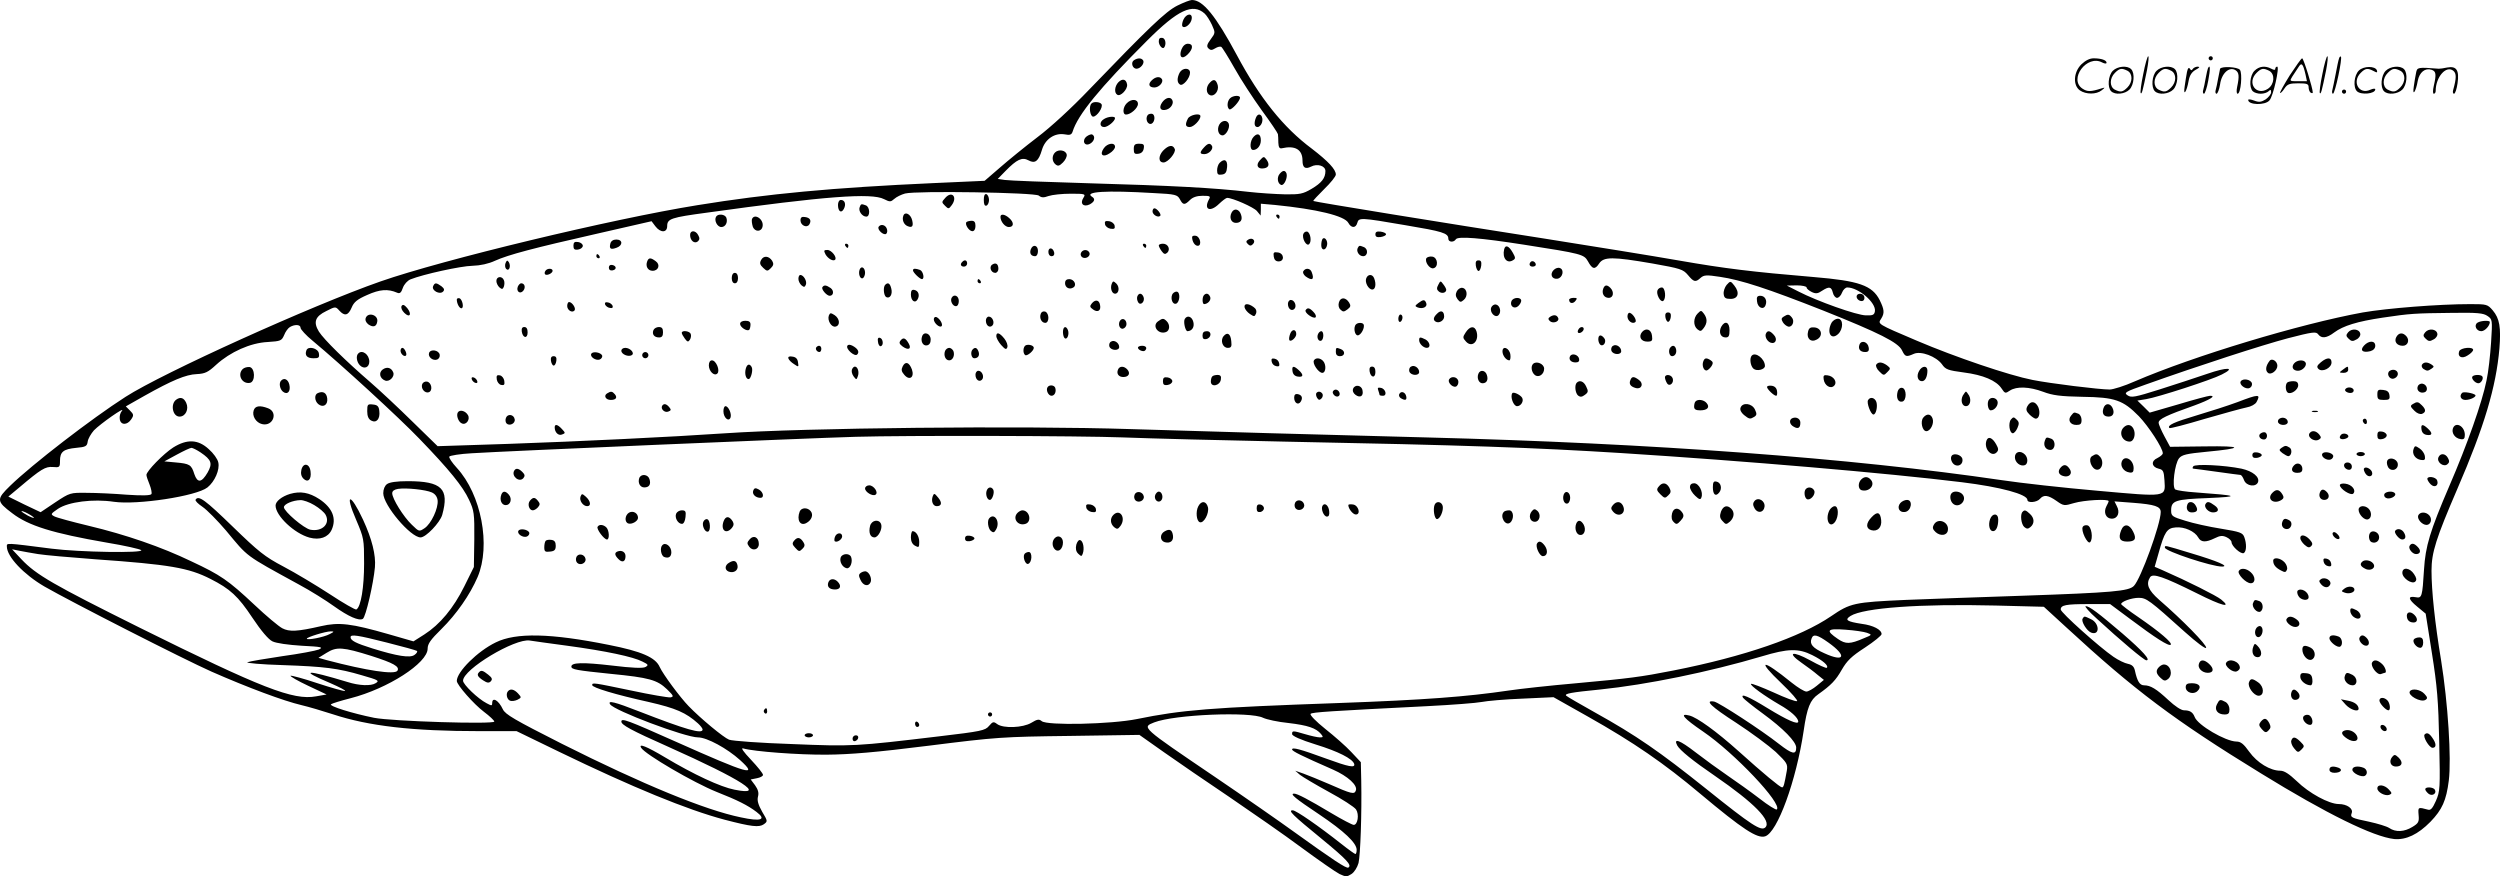 <svg version="1.0" xmlns="http://www.w3.org/2000/svg"
  viewBox="0 0 1200.172 420.645"
 preserveAspectRatio="xMidYMid meet">
<g transform="translate(-0.708,420.996) scale(0.1,-0.1)"
fill="#000000" stroke="none">
<path d="M5659 4183 c-56 -28 -138 -107 -424 -404 -82 -86 -184 -180 -248
-228 -59 -45 -140 -111 -180 -146 l-73 -63 -245 -11 c-486 -22 -795 -51 -1134
-106 -410 -66 -1223 -262 -1521 -366 -329 -115 -1045 -439 -1224 -554 -164
-105 -449 -325 -553 -426 -68 -66 -68 -75 9 -133 78 -60 194 -96 454 -141 85
-14 159 -31 165 -36 15 -15 -297 -10 -430 7 -226 29 -215 28 -215 10 0 -48 81
-134 181 -192 127 -73 666 -348 801 -408 175 -77 347 -141 432 -161 34 -8 102
-28 151 -44 173 -57 383 -81 706 -81 l176 0 204 -99 c353 -171 614 -278 794
-326 130 -34 166 -38 189 -22 19 14 19 15 -8 60 -19 34 -25 54 -20 73 5 18 0
34 -14 54 l-21 28 30 6 c16 3 29 10 29 16 0 7 -26 39 -57 72 -37 39 -51 59
-38 55 52 -15 265 -31 400 -30 113 1 235 11 490 43 325 41 355 43 676 47 l336
5 119 -84 c65 -46 207 -143 314 -215 107 -73 263 -181 345 -242 83 -61 165
-118 183 -127 30 -14 35 -14 57 0 14 9 28 32 34 53 9 39 16 237 13 396 l-2 88
-46 49 c-25 27 -82 77 -125 111 -45 36 -75 67 -70 72 8 8 88 13 561 37 118 6
235 15 260 20 25 5 113 13 195 16 l150 7 165 -93 c220 -124 365 -224 540 -371
203 -170 273 -216 311 -204 59 19 149 266 185 507 16 111 31 148 70 175 62 44
84 67 113 118 25 43 46 64 111 106 44 29 80 58 80 65 0 21 -40 42 -95 49 -72
11 -84 19 -54 38 62 39 335 59 696 50 l232 -6 108 -99 c326 -301 519 -446 933
-700 318 -196 541 -305 641 -316 57 -5 114 22 174 83 56 58 76 102 88 198 13
105 -4 372 -37 577 -30 181 -46 335 -46 430 0 88 22 156 124 393 129 298 186
489 202 674 8 101 1 144 -32 183 -25 29 -29 30 -107 30 -153 0 -402 -20 -517
-40 -301 -55 -809 -208 -1095 -331 -49 -22 -104 -39 -120 -39 -50 0 -285 29
-370 46 -113 22 -372 110 -555 188 -193 82 -189 80 -172 106 17 27 15 44 -7
89 -36 71 -100 93 -317 111 -298 25 -427 41 -645 79 -125 22 -417 69 -650 106
-475 74 -1102 176 -1107 180 -2 2 22 27 52 57 31 30 56 61 56 70 0 25 -37 64
-115 124 -137 102 -250 243 -360 449 -102 190 -163 265 -216 265 -8 0 -40 -12
-70 -27z m131 -38 c10 -9 25 -33 35 -54 17 -38 17 -39 -6 -70 -18 -24 -20 -34
-11 -43 10 -10 17 -10 33 0 11 7 24 10 29 7 5 -3 34 -50 64 -103 30 -54 89
-144 130 -201 42 -57 77 -109 78 -115 1 -6 2 -24 2 -41 1 -21 5 -29 16 -27 65
15 100 -6 100 -59 0 -34 13 -43 41 -29 30 16 69 4 69 -21 0 -34 -18 -57 -67
-86 -41 -24 -56 -27 -127 -26 -45 1 -124 6 -176 12 -163 19 -371 30 -760 41
-206 6 -390 13 -409 16 l-34 5 37 38 c55 56 80 68 111 51 31 -17 48 -4 64 50
15 52 61 83 109 75 25 -5 33 -2 38 12 25 82 130 210 358 438 148 148 219 181
276 130z m-796 -874 c12 -10 23 -11 47 -2 18 6 65 11 106 11 70 0 73 -1 61
-20 -18 -28 1 -46 31 -31 23 13 27 26 11 36 -41 25 64 32 297 18 103 -5 112
-8 124 -29 15 -29 23 -30 49 -4 13 13 33 20 60 20 37 0 40 -2 30 -19 -25 -48
7 -61 49 -20 17 16 34 29 39 29 26 0 128 -45 143 -63 l18 -22 1 29 0 28 68 -6
c200 -20 334 -52 352 -86 14 -26 36 -26 43 0 7 26 15 26 230 -11 179 -30 207
-38 207 -65 0 -17 26 -19 36 -3 9 16 118 7 329 -26 276 -43 286 -46 305 -79
21 -39 34 -42 54 -11 22 33 65 33 256 0 135 -24 147 -28 170 -55 29 -35 37
-36 61 -14 16 14 28 15 93 5 102 -15 230 -57 496 -162 268 -107 360 -153 378
-191 15 -31 20 -33 56 -17 34 16 108 -12 136 -50 17 -25 29 -29 104 -39 94
-12 157 -39 182 -77 16 -24 18 -25 40 -10 32 21 93 19 160 -6 45 -17 82 -22
188 -24 157 -2 195 -16 271 -93 47 -49 115 -153 115 -178 0 -6 -12 -16 -26
-23 -32 -14 -28 -43 6 -51 22 -5 25 -12 28 -56 5 -82 15 -80 -321 -50 -161 14
-369 37 -461 51 -720 106 -1674 177 -2761 205 -504 13 -1034 28 -1420 40 -526
17 -1565 6 -1945 -20 -263 -18 -700 -39 -1044 -51 l-338 -11 -122 119 c-66 65
-157 150 -201 188 -117 101 -223 205 -247 243 -28 46 -18 73 36 99 43 22 44
22 62 2 25 -28 43 -24 59 14 11 27 27 40 75 61 60 27 99 30 143 11 13 -6 20
-1 28 23 6 17 22 35 37 41 60 24 241 64 297 65 38 1 78 10 108 24 64 29 185
61 494 131 l258 59 18 -24 c25 -33 57 -32 57 1 0 35 19 41 190 64 567 79 792
96 851 65 28 -14 32 -14 49 1 11 10 34 21 52 26 54 14 624 5 642 -10z m3686
-441 c0 -6 11 -15 25 -22 19 -9 29 -8 49 6 34 22 45 20 52 -9 3 -14 13 -25 20
-25 8 0 19 11 24 25 5 14 17 25 25 25 54 0 139 -73 133 -114 -3 -18 -10 -21
-43 -20 -43 0 -234 68 -325 115 l-55 28 48 1 c26 0 47 -5 47 -10z m3269 -137
c23 -16 24 -18 17 -126 -4 -61 -13 -144 -22 -184 -21 -104 -92 -306 -178 -505
-94 -219 -115 -290 -122 -402 -8 -131 -10 -139 -40 -133 -39 7 -37 -9 7 -45
l41 -34 30 -190 c25 -157 31 -229 35 -425 5 -225 4 -238 -16 -284 -16 -36 -25
-46 -38 -42 -48 13 -48 13 -45 -25 3 -33 0 -40 -30 -58 -39 -24 -80 -26 -111
-5 -12 8 -55 21 -96 30 -87 18 -92 21 -84 42 8 21 -23 43 -62 43 -47 0 -143
52 -202 110 -37 35 -60 50 -79 50 -48 0 -111 38 -149 91 -27 38 -41 49 -62 49
-52 1 -186 79 -200 118 -9 23 -23 32 -51 32 -14 0 -44 20 -75 49 -58 54 -86
71 -117 71 -21 0 -33 20 -44 71 -4 19 -14 28 -33 32 -16 3 -47 18 -70 34 -66
45 -253 212 -253 227 0 21 24 26 134 26 l103 0 94 -70 c124 -93 188 -134 197
-125 9 9 -52 61 -155 132 -46 31 -83 60 -83 63 0 12 50 30 84 30 37 0 51 -10
222 -164 58 -52 100 -83 102 -76 5 13 -114 134 -226 231 -52 46 -64 75 -43
108 13 20 63 3 224 -77 123 -62 170 -73 117 -30 -22 18 -161 88 -282 141 l-37
16 18 63 c29 105 41 123 83 126 42 4 92 -19 108 -48 13 -24 36 -25 79 -4 26
13 38 14 57 5 13 -6 24 -17 24 -24 0 -19 46 -60 59 -52 13 8 14 45 2 77 -8 21
-21 25 -112 40 -57 9 -134 26 -171 38 -63 19 -68 23 -68 49 0 48 19 54 178 60
157 7 146 12 -59 27 -48 3 -92 10 -99 14 -17 11 -3 124 18 150 14 17 37 22
130 31 183 17 179 29 -8 26 l-165 -2 -27 50 c-15 28 -28 57 -28 66 0 17 37 35
173 83 73 27 105 46 74 46 -8 0 -76 -18 -152 -41 l-138 -40 -29 29 -30 29 43
7 c55 9 312 92 362 118 70 35 27 37 -71 3 -53 -18 -156 -52 -229 -75 -117 -37
-134 -40 -152 -28 -19 13 -12 17 87 52 261 93 558 189 682 222 120 31 136 33
146 19 16 -21 40 -19 77 9 43 32 111 53 232 71 134 20 155 21 330 23 126 2
154 -1 174 -15z m-10499 -57 c0 -7 26 -36 58 -62 136 -113 415 -369 512 -470
144 -149 209 -229 239 -294 24 -51 26 -65 25 -189 l-2 -133 -46 -93 c-52 -105
-117 -183 -192 -231 l-52 -33 -118 34 c-181 52 -239 59 -326 39 -113 -26 -152
-28 -186 -10 -17 9 -77 59 -133 112 -127 119 -162 143 -303 209 -143 69 -314
128 -494 171 -79 19 -153 39 -164 45 -19 10 -18 12 17 36 50 34 170 49 269 34
112 -16 396 27 449 69 35 28 60 85 52 120 -3 16 -24 45 -46 64 -51 47 -104 49
-170 8 -47 -30 -129 -114 -129 -132 0 -6 7 -27 15 -46 8 -20 12 -41 9 -46 -5
-7 -44 -8 -118 -3 -61 5 -147 9 -192 9 -80 1 -81 1 -152 -46 l-70 -47 -78 37
-77 38 54 45 c103 87 124 100 160 97 32 -3 34 -1 34 29 0 44 16 57 78 63 46 4
52 8 55 30 2 14 16 38 30 54 30 31 155 119 134 93 -8 -9 -12 -26 -10 -39 4
-30 36 -30 55 -1 13 19 12 24 -6 42 l-20 20 90 51 c132 74 198 102 251 104 40
2 54 9 93 45 67 61 164 105 247 109 63 4 67 6 79 33 6 16 19 34 28 39 24 14
51 12 51 -4z m3950 -526 c129 -5 476 -14 770 -20 874 -17 1203 -29 1620 -55
598 -38 1276 -96 1635 -140 187 -23 315 -58 315 -85 0 -16 46 -12 60 5 18 21
39 19 80 -10 34 -24 37 -24 84 -10 47 14 166 21 166 9 0 -3 -5 -14 -11 -25
-15 -29 -2 -59 26 -59 29 0 41 30 24 61 l-11 22 92 -7 c101 -8 130 -17 130
-44 0 -58 -96 -322 -129 -355 -25 -25 -100 -32 -536 -47 -181 -6 -433 -15
-559 -20 -247 -11 -266 -15 -358 -78 -148 -101 -418 -194 -758 -261 -157 -31
-213 -38 -465 -61 -126 -11 -273 -27 -325 -35 -204 -30 -402 -45 -815 -60
-622 -22 -754 -33 -970 -77 -123 -25 -431 -32 -457 -10 -13 11 -22 9 -50 -8
-40 -24 -134 -28 -164 -6 -17 13 -21 12 -39 -9 -18 -22 -37 -26 -240 -50 -403
-48 -413 -49 -706 -37 -151 5 -287 15 -302 21 -26 10 -137 102 -194 161 -41
42 -123 153 -139 188 -20 46 -87 75 -244 106 -278 56 -446 60 -543 12 -87 -42
-187 -141 -187 -185 0 -19 82 -112 130 -148 28 -21 50 -42 50 -47 0 -14 -491
1 -577 18 -104 21 -217 56 -207 65 5 4 47 17 94 29 179 46 370 169 370 238 0
23 14 43 66 94 72 71 137 164 174 250 64 151 18 396 -100 524 -23 25 -39 49
-36 54 3 5 52 13 108 16 155 10 1599 72 1843 79 242 7 1077 5 1285 -3z m-4430
-72 c53 -36 58 -53 34 -96 -29 -50 -49 -52 -64 -8 -14 45 -22 50 -90 56 l-54
5 59 32 c33 18 65 33 71 33 6 0 26 -10 44 -22z m-800 -314 c0 -2 -13 2 -30 11
-16 9 -30 18 -30 21 0 2 14 -2 30 -11 17 -9 30 -18 30 -21z m20 -174 c30 -5
154 -16 275 -25 356 -25 448 -41 552 -94 95 -48 133 -83 202 -187 42 -63 77
-104 96 -113 18 -9 76 -17 140 -21 96 -5 106 -7 83 -18 -15 -6 -94 -21 -175
-32 -81 -12 -157 -25 -168 -29 -10 -4 66 -11 170 -14 200 -7 265 -15 380 -49
80 -23 85 -26 65 -38 -22 -14 -79 -12 -135 6 -202 61 -235 59 -81 -6 43 -19
75 -35 69 -37 -5 -2 -65 15 -132 37 -68 23 -126 38 -129 36 -3 -3 35 -25 84
-48 l89 -42 -51 -9 c-109 -20 -260 39 -847 330 -414 206 -496 253 -567 328
l-45 48 35 -7 c19 -4 60 -11 90 -16z m8780 -378 c25 -9 25 -10 -15 -26 -67
-29 -87 -29 -124 -4 -62 42 -54 52 35 45 44 -3 90 -10 104 -15z m-7380 -6
c-27 -15 -110 -31 -110 -22 0 7 90 35 115 35 17 0 17 -2 -5 -13z m275 -41 c76
-19 140 -37 144 -40 3 -4 -2 -12 -12 -19 -21 -16 -83 -6 -202 31 -80 25 -105
38 -105 54 0 15 33 10 175 -26z m6920 0 c90 -64 78 -96 -20 -51 -56 25 -72 44
-61 71 8 23 28 18 81 -20z m-6055 -15 c185 -25 317 -53 361 -76 29 -14 30 -17
15 -26 -12 -7 -64 -5 -162 7 -139 16 -194 15 -194 -5 0 -14 24 -18 189 -35
185 -18 223 -29 270 -74 32 -31 34 -36 16 -39 -11 -1 -95 13 -188 33 -183 38
-187 39 -187 26 0 -12 113 -46 271 -81 131 -30 179 -51 237 -103 12 -11 22
-24 22 -29 0 -24 -79 -1 -303 86 -120 47 -154 55 -141 35 18 -30 361 -159 422
-159 43 0 140 -53 202 -109 89 -81 42 -68 -310 89 -229 102 -260 114 -260 96
0 -16 45 -41 225 -121 356 -159 477 -238 318 -206 -67 13 -196 73 -333 155
-89 53 -129 69 -115 46 20 -32 251 -167 363 -212 99 -39 149 -64 191 -96 49
-37 22 -47 -75 -26 -171 35 -471 158 -859 353 -229 116 -272 141 -284 166 -20
43 -51 61 -51 30 0 -14 -3 -14 -27 -1 -41 21 -113 90 -113 108 0 55 249 204
320 193 14 -2 95 -14 180 -25z m-940 -49 c106 -34 137 -51 125 -71 -13 -20
-147 0 -340 51 l-39 11 39 24 c48 30 78 28 215 -15z m6917 4 c52 -26 80 -51
70 -61 -3 -3 -39 13 -80 36 -86 47 -114 39 -41 -12 26 -18 61 -44 77 -58 l30
-24 -34 -28 c-18 -15 -41 -28 -50 -28 -10 0 -41 19 -71 43 -143 116 -171 113
-48 -4 47 -45 80 -83 74 -85 -6 -3 -57 16 -113 42 -56 25 -105 44 -108 41 -6
-7 65 -58 137 -100 53 -30 89 -62 90 -81 0 -17 -52 6 -147 64 -91 56 -133 74
-118 50 4 -6 46 -40 94 -75 100 -73 161 -136 161 -164 0 -36 -19 -32 -82 17
-85 67 -288 199 -312 204 -48 8 -15 -24 106 -102 72 -47 157 -110 190 -140 54
-52 58 -58 53 -90 -12 -66 -15 -80 -23 -80 -9 0 -88 65 -209 174 -106 95 -199
162 -236 171 -50 13 -28 -13 66 -77 150 -102 382 -347 354 -374 -3 -4 -42 20
-84 53 -43 33 -112 82 -153 110 -41 28 -110 78 -154 112 -75 58 -107 70 -87
32 13 -23 74 -73 181 -146 189 -130 273 -216 242 -247 -20 -20 -66 10 -283
184 -225 180 -338 258 -534 367 -71 40 -134 76 -139 81 -10 10 22 16 164 30
223 23 522 84 775 159 126 38 176 39 242 6z m-2636 -301 c17 -8 71 -20 122
-25 92 -11 132 -24 156 -53 11 -14 11 -16 -6 -16 -11 0 -42 7 -69 15 -61 18
-64 18 -64 1 0 -9 39 -27 113 -50 110 -34 176 -68 185 -93 6 -21 -25 -15 -137
26 -123 45 -161 55 -161 43 0 -8 44 -30 197 -97 70 -31 119 -75 109 -100 -7
-20 -20 -17 -131 32 -44 19 -98 41 -120 49 l-40 14 23 -20 c13 -10 75 -47 139
-82 63 -34 122 -72 130 -84 16 -24 8 -74 -11 -74 -7 0 -55 25 -107 56 -112 67
-164 94 -179 94 -23 0 5 -23 119 -99 122 -82 181 -138 181 -171 0 -11 -3 -20
-6 -20 -3 0 -34 22 -68 49 -105 83 -217 161 -233 161 -24 0 -3 -21 139 -137
123 -101 146 -127 128 -138 -9 -6 -75 38 -260 171 -69 50 -240 169 -380 264
-357 242 -352 238 -292 262 97 38 463 53 523 22z M5688 4115 c-6 -14 -8 -28
-4 -32 11 -12 41 12 44 36 5 30 -26 27 -40 -4z M5570 4011 c0 -18 17 -38 25
-30 12 14 8 44 -7 47 -13 2 -18 -3 -18 -17z M5679 3973 c-14 -37 3 -51 30 -24
27 27 27 51 1 51 -13 0 -24 -10 -31 -27z M5451 3921 c-17 -11 -7 -41 12 -41
19 0 40 26 32 40 -8 12 -25 13 -44 1z M5670 3861 c-13 -26 -13 -48 2 -57 14
-9 48 31 48 57 0 25 -36 25 -50 0z M5536 3824 c-19 -18 -13 -34 13 -34 22 0
45 25 36 40 -9 15 -31 12 -49 -6z M5376 3815 c-18 -19 -21 -51 -5 -60 15 -10
50 26 47 49 -4 26 -22 31 -42 11z M5816 3814 c-21 -20 -20 -53 0 -61 21 -8 44
21 37 48 -8 27 -19 32 -37 13z M5912 3738 c-14 -14 -16 -44 -3 -53 10 -5 51
40 51 56 0 13 -34 11 -48 -3z M5586 3718 c-18 -26 -7 -43 22 -34 22 7 36 32
26 47 -9 16 -32 10 -48 -13z M5416 3714 c-19 -19 -21 -54 -3 -54 22 0 57 31
57 51 0 24 -32 26 -54 3z M5247 3713 c-14 -13 -7 -63 8 -63 18 0 49 45 40 60
-7 11 -38 14 -48 3z M5521 3661 c-17 -11 -10 -46 9 -46 17 0 26 33 13 46 -4 4
-14 4 -22 0z M5710 3641 c-15 -29 -12 -41 9 -41 18 0 51 34 51 52 0 17 -50 7
-60 -11z M6036 3644 c-10 -26 -7 -44 8 -44 8 0 17 9 21 20 11 34 -16 57 -29
24z M5308 3639 c-24 -13 -23 -39 0 -39 18 0 52 29 52 43 0 10 -33 8 -52 -4z
M5860 3611 c-12 -23 -3 -51 16 -51 17 0 37 37 30 56 -8 20 -34 17 -46 -5z
M5225 3556 c-26 -19 -13 -51 15 -36 20 11 27 35 11 44 -4 3 -16 -1 -26 -8z
M6026 3554 c-19 -19 -21 -64 -3 -64 20 0 37 21 37 46 0 30 -15 38 -34 18z
M5306 3498 c-22 -31 -4 -46 28 -24 15 9 26 23 26 31 0 23 -37 18 -54 -7z
M5450 3494 c0 -21 4 -25 23 -22 14 2 23 11 25 26 3 18 -1 22 -22 22 -21 0 -26
-5 -26 -26z M5787 3502 c-22 -24 -21 -32 2 -32 22 0 45 25 36 40 -9 15 -20 12
-38 -8z M5590 3486 c-23 -26 -22 -56 3 -56 21 0 60 47 54 64 -9 23 -30 20 -57
-8z M5072 3478 c-16 -16 -15 -43 2 -57 12 -10 19 -8 36 9 12 12 20 29 18 38
-4 21 -39 27 -56 10z M6055 3440 c-21 -23 -10 -44 21 -38 23 4 27 20 11 42
-12 16 -14 16 -32 -4z M5862 3428 c-7 -7 -12 -23 -12 -36 0 -19 5 -23 23 -20
17 2 23 11 25 36 3 34 -13 43 -36 20z M6150 3375 c-14 -17 -10 -47 8 -53 14
-4 32 36 25 56 -7 16 -18 15 -33 -3z M4545 3260 c-18 -20 -18 -21 -1 -38 16
-16 18 -16 32 3 29 39 1 71 -31 35z M4730 3250 c0 -21 4 -30 13 -27 6 2 12 14
12 27 0 13 -6 25 -12 28 -9 2 -13 -7 -13 -28z M4030 3226 c0 -31 16 -42 28
-19 12 22 5 43 -14 43 -8 0 -14 -10 -14 -24z M4134 3215 c-7 -18 12 -45 32
-45 19 0 18 46 -2 54 -22 8 -24 8 -30 -9z M5540 3195 c0 -16 27 -32 37 -21 7
7 -16 36 -28 36 -5 0 -9 -7 -9 -15z M5920 3190 c-13 -24 -3 -50 20 -50 24 0
33 15 25 39 -8 27 -33 34 -45 11z M4344 3175 c-8 -20 2 -44 21 -51 22 -9 28 1
21 29 -7 29 -34 43 -42 22z M3445 3170 c-11 -17 5 -50 25 -50 20 0 32 23 24
45 -7 17 -40 20 -49 5z M4810 3169 c0 -23 22 -49 40 -49 25 0 26 22 2 43 -21
19 -42 22 -42 6z M6135 3170 c3 -5 8 -10 11 -10 2 0 4 5 4 10 0 6 -5 10 -11
10 -5 0 -7 -4 -4 -10z M3617 3158 c-2 -7 0 -23 4 -36 10 -27 42 -26 47 1 7 34
-39 65 -51 35z M3850 3152 c0 -24 30 -38 42 -20 12 19 4 33 -20 36 -16 3 -22
-2 -22 -16z M4647 3144 c-10 -10 12 -44 28 -44 9 0 15 10 15 25 0 18 -5 25
-18 25 -10 0 -22 -3 -25 -6z M5312 3133 c2 -10 14 -19 26 -21 19 -3 23 1 20
15 -2 10 -14 19 -26 21 -19 3 -23 -1 -20 -15z M4225 3121 c-8 -14 26 -44 37
-33 5 5 6 16 2 25 -7 18 -29 23 -39 8z M3320 3082 c0 -27 21 -44 37 -31 9 8
10 16 2 30 -12 24 -39 25 -39 1z M6264 3087 c-8 -21 15 -62 28 -49 13 13 6 54
-9 60 -7 2 -16 -3 -19 -11z M6610 3085 c0 -12 7 -15 25 -13 14 2 26 8 26 13 0
6 -12 11 -26 13 -18 2 -25 -1 -25 -13z M5730 3072 c0 -22 13 -42 27 -42 21 0
12 44 -9 48 -10 2 -18 -1 -18 -6z M6000 3060 c-12 -7 -12 -12 -2 -22 9 -9 15
-9 24 0 16 16 -2 34 -22 22z M6357 3064 c-4 -4 -7 -18 -7 -31 0 -28 23 -27 28
1 4 20 -11 40 -21 30z M2937 3040 c-6 -25 2 -30 31 -19 30 11 29 39 -2 39 -15
0 -26 -7 -29 -20z M2760 3030 c0 -16 5 -21 23 -18 12 2 22 10 22 18 0 8 -10
16 -22 18 -18 3 -23 -2 -23 -18z M4065 3030 c3 -5 8 -10 11 -10 2 0 4 5 4 10
0 6 -5 10 -11 10 -5 0 -7 -4 -4 -10z M5495 3030 c3 -5 8 -10 11 -10 2 0 4 5 4
10 0 6 -5 10 -11 10 -5 0 -7 -4 -4 -10z M5570 3032 c0 -5 6 -17 14 -28 11 -15
17 -16 27 -7 16 16 4 43 -21 43 -11 0 -20 -4 -20 -8z M4956 3014 c-8 -20 1
-34 20 -34 8 0 14 10 14 25 0 28 -24 34 -34 9z M6526 3021 c-10 -16 5 -41 25
-41 23 0 26 35 3 44 -20 8 -22 8 -28 -3z M7228 3013 c-10 -42 14 -71 43 -52
12 7 12 12 -1 35 -19 34 -36 41 -42 17z M5040 3001 c0 -12 6 -21 16 -21 9 0
14 7 12 17 -5 25 -28 28 -28 4z M3970 2989 c12 -21 37 -35 46 -26 11 11 -17
47 -37 47 -17 0 -18 -3 -9 -21z M5196 2995 c-3 -9 1 -18 10 -22 19 -7 39 11
30 26 -10 16 -33 13 -40 -4z M6122 2978 c2 -15 10 -23 23 -23 30 0 27 39 -3
43 -20 3 -23 0 -20 -20z M2870 2980 c0 -5 5 -10 11 -10 5 0 7 5 4 10 -3 6 -8
10 -11 10 -2 0 -4 -4 -4 -10z M3661 2962 c-8 -15 -6 -23 10 -38 18 -17 21 -17
37 -1 13 13 14 21 6 35 -16 24 -41 26 -53 4z M6855 2971 c-10 -17 15 -53 33
-49 26 5 22 52 -5 56 -11 2 -24 -2 -28 -7z M3114 2955 c-9 -23 3 -45 26 -45
29 0 38 30 15 46 -24 18 -34 18 -41 -1z M2434 2947 c-4 -10 -2 -23 3 -28 14
-14 24 13 13 32 -7 11 -10 10 -16 -4z M4627 2953 c-12 -11 -8 -23 8 -23 8 0
15 7 15 15 0 16 -12 20 -23 8z M7092 2935 c2 -14 8 -26 13 -26 6 0 11 12 13
26 2 18 -1 25 -13 25 -12 0 -15 -7 -13 -25z M7356 2953 c-11 -11 -6 -23 9 -23
8 0 15 4 15 9 0 13 -16 22 -24 14z M4771 2940 c-17 -10 -7 -40 14 -40 8 0 15
9 15 19 0 24 -12 32 -29 21z M2930 2925 c0 -10 7 -15 18 -13 21 4 19 22 -2 26
-10 2 -16 -3 -16 -13z M4134 2916 c-8 -21 3 -49 16 -41 5 3 10 15 10 25 0 25
-18 36 -26 16z M7466 2914 c-20 -20 -9 -46 18 -42 25 4 34 43 12 51 -9 4 -22
-1 -30 -9z M2625 2909 c-4 -6 -4 -13 -1 -16 8 -8 36 5 36 17 0 13 -27 13 -35
-1z M4390 2912 c0 -10 33 -42 43 -42 14 0 6 38 -9 44 -22 8 -34 8 -34 -2z
M6264 2908 c-4 -6 1 -17 11 -25 32 -23 43 -15 29 21 -7 19 -30 21 -40 4z
M3520 2875 c0 -16 6 -25 15 -25 9 0 15 9 15 25 0 16 -6 25 -15 25 -9 0 -15 -9
-15 -25z M3840 2871 c0 -10 7 -24 15 -31 12 -10 16 -9 21 4 6 16 -11 46 -27
46 -5 0 -9 -8 -9 -19z M6566 2874 c-8 -20 11 -54 29 -54 15 0 20 26 9 54 -8
21 -30 21 -38 0z M2390 2861 c0 -10 7 -24 15 -31 12 -10 16 -9 21 4 3 9 4 23
0 31 -8 21 -36 19 -36 -4z M4700 2860 c0 -5 5 -10 11 -10 5 0 7 5 4 10 -3 6
-8 10 -11 10 -2 0 -4 -4 -4 -10z M5120 2851 c0 -22 21 -33 40 -21 18 11 4 40
-20 40 -13 0 -20 -7 -20 -19z M5344 2847 c-8 -21 1 -47 16 -47 19 0 23 31 7
48 -15 14 -17 14 -23 -1z M6912 2843 c-9 -16 -8 -24 3 -33 14 -11 35 -6 35 9
0 4 -6 16 -14 26 -13 18 -14 18 -24 -2z M8296 2842 c-9 -11 -16 -31 -14 -44 2
-18 9 -23 33 -23 37 0 45 30 18 64 -18 23 -19 23 -37 3z M2086 2835 c-7 -20
32 -41 48 -25 8 8 6 15 -8 26 -25 18 -32 18 -40 -1z M2493 2834 c-9 -23 11
-38 26 -20 13 16 7 36 -10 36 -5 0 -12 -7 -16 -16z M4257 2843 c-11 -10 -8
-51 4 -59 18 -10 32 13 25 40 -6 26 -16 32 -29 19z M3955 2831 c-6 -10 21 -41
35 -41 19 0 22 24 5 37 -22 15 -32 16 -40 4z M7704 2825 c-9 -23 3 -45 26 -45
23 0 27 29 8 48 -16 16 -27 15 -34 -3z M7001 2812 c-7 -14 -7 -24 3 -38 12
-16 16 -16 30 -4 21 17 17 54 -6 58 -9 2 -21 -5 -27 -16z M7964 2816 c-7 -18
14 -58 27 -51 16 10 11 65 -6 65 -9 0 -18 -6 -21 -14z M4380 2796 c0 -29 19
-44 31 -25 13 20 6 43 -14 47 -12 3 -17 -3 -17 -22z M5634 2795 c-8 -21 3 -48
19 -43 19 7 22 58 2 58 -8 0 -18 -7 -21 -15z M5467 2787 c-3 -8 -1 -20 4 -28
11 -19 34 3 26 25 -8 20 -23 21 -30 3z M5787 2793 c-9 -9 -9 -43 1 -43 18 1
34 19 29 34 -7 17 -19 21 -30 9z M4576 2781 c-9 -14 4 -41 20 -41 8 0 14 10
14 25 0 25 -23 35 -34 16z M8442 2763 c3 -31 32 -43 41 -18 9 23 -3 45 -25 45
-15 0 -19 -6 -16 -27z M2200 2772 c0 -19 12 -42 22 -42 14 0 5 43 -9 48 -7 2
-13 -1 -13 -6z M6435 2759 c-4 -13 -2 -27 7 -35 12 -12 17 -12 33 0 16 12 18
18 9 33 -16 26 -41 28 -49 2z M7263 2764 c-9 -23 13 -40 32 -24 8 7 15 19 15
26 0 19 -39 18 -47 -2z M7540 2771 c0 -18 18 -21 30 -6 10 13 9 15 -9 15 -11
0 -21 -4 -21 -9z M5249 2754 c-11 -14 -11 -18 6 -30 22 -16 39 -5 33 22 -4 24
-22 28 -39 8z M6190 2751 c0 -24 18 -37 31 -24 13 13 1 43 -17 43 -8 0 -14 -9
-14 -19z M6816 2755 c-17 -13 -17 -15 -3 -21 25 -9 48 3 41 21 -7 18 -14 18
-38 0z M2730 2741 c0 -21 26 -36 36 -20 6 11 -13 39 -27 39 -5 0 -9 -9 -9 -19z
M2912 2748 c3 -7 13 -15 22 -16 12 -3 17 1 14 10 -3 7 -13 15 -22 16 -12 3
-17 -1 -14 -10z M1935 2741 c-4 -8 1 -21 13 -33 26 -26 38 -7 14 23 -14 16
-21 19 -27 10z M5982 2734 c2 -9 13 -23 25 -31 21 -14 23 -14 30 2 4 12 0 23
-12 31 -26 19 -47 18 -43 -2z M7166 2734 c-9 -23 19 -53 35 -37 15 15 7 47
-12 51 -9 2 -19 -5 -23 -14z M6275 2721 c-7 -12 35 -42 47 -35 5 3 2 15 -8 25
-19 21 -30 24 -39 10z M5004 2705 c-9 -21 3 -45 21 -45 20 0 20 46 0 54 -9 3
-18 -1 -21 -9z M6906 2704 c-18 -17 -20 -30 -7 -38 16 -10 41 5 41 24 0 27
-16 33 -34 14z M8157 2705 c-21 -21 -22 -59 -1 -76 14 -11 18 -10 30 6 18 24
18 46 1 69 -13 17 -14 17 -30 1z M3986 2695 c-8 -23 12 -57 32 -53 24 5 21 38
-4 55 -19 12 -22 12 -28 -2z M7820 2691 c0 -22 25 -39 38 -27 8 8 -10 38 -26
44 -7 2 -12 -6 -12 -17z M8002 2688 c2 -13 8 -23 13 -23 6 0 11 10 13 23 2 15
-2 22 -13 22 -11 0 -15 -7 -13 -22z M1763 2684 c-4 -11 1 -22 12 -31 23 -16
39 -12 43 12 7 32 -43 49 -55 19z M6720 2679 c0 -11 5 -17 10 -14 6 3 10 13
10 21 0 8 -4 14 -10 14 -5 0 -10 -9 -10 -21z M7450 2690 c-11 -7 -12 -12 -3
-21 14 -14 46 -4 41 13 -6 16 -20 19 -38 8z M8570 2690 c-12 -7 -12 -13 -4
-27 6 -10 18 -19 26 -21 20 -4 32 27 17 44 -13 16 -19 17 -39 4z M4490 2677
c0 -18 28 -42 37 -33 9 8 -9 38 -25 44 -7 2 -12 -3 -12 -11z M4740 2671 c0
-24 18 -37 31 -24 13 13 1 43 -17 43 -8 0 -14 -9 -14 -19z M5695 2679 c-8 -12
2 -59 13 -59 22 1 34 20 28 44 -6 26 -29 35 -41 15z M5387 2674 c-15 -15 -7
-45 11 -42 9 2 17 12 17 22 0 20 -16 31 -28 20z M5566 2667 c-30 -22 2 -65 39
-51 18 7 20 35 3 52 -15 15 -20 15 -42 -1z M8800 2661 c-25 -47 -3 -86 31 -55
26 24 26 74 -1 74 -10 0 -24 -9 -30 -19z M3560 2655 c0 -16 34 -38 44 -28 3 3
6 15 6 25 0 13 -7 18 -25 18 -15 0 -25 -6 -25 -15z M6517 2653 c-14 -13 -7
-53 8 -53 16 0 36 39 28 53 -5 9 -27 9 -36 0z M8270 2641 c-13 -26 -3 -51 21
-51 15 0 19 7 19 35 0 39 -22 48 -40 16z M2512 2618 c5 -32 28 -35 28 -4 0 17
-5 26 -16 26 -10 0 -14 -7 -12 -22z M3144 2625 c-8 -20 4 -35 27 -35 14 0 19
7 19 25 0 18 -5 25 -20 25 -11 0 -23 -7 -26 -15z M5110 2616 c0 -14 4 -27 9
-30 12 -8 22 20 15 39 -9 23 -24 18 -24 -9z M7044 2615 c-16 -24 -15 -27 1
-45 29 -32 65 3 50 50 -9 27 -31 25 -51 -5z M7585 2629 c-4 -6 -5 -13 -2 -16
7 -7 27 6 27 18 0 12 -17 12 -25 -2z M8687 2618 c-9 -33 14 -54 42 -38 31 16
24 54 -10 58 -20 2 -28 -2 -32 -20z M6201 2608 c-5 -13 -7 -27 -4 -31 6 -11
33 12 33 29 0 24 -20 26 -29 2z M7890 2616 c-18 -22 -5 -46 25 -46 23 0 26 4
23 27 -3 32 -29 41 -48 19z M3280 2612 c0 -5 7 -17 15 -28 12 -16 16 -17 24
-5 5 8 7 20 4 28 -5 14 -43 19 -43 5z M5780 2599 c0 -14 5 -19 17 -17 26 5 29
38 4 38 -15 0 -21 -6 -21 -21z M6334 2605 c-7 -17 4 -37 17 -30 12 8 12 45 -1
45 -6 0 -13 -7 -16 -15z M8486 2611 c-9 -14 3 -39 21 -46 24 -9 35 17 16 37
-18 20 -29 23 -37 9z M4434 2596 c-9 -24 4 -48 23 -44 12 2 18 12 18 28 0 29
-32 41 -41 16z M4790 2596 c0 -8 10 -27 23 -42 20 -22 25 -24 30 -11 3 9 -3
27 -14 41 -23 29 -39 34 -39 12z M5881 2596 c-17 -21 -4 -56 20 -56 17 0 20 6
17 32 -3 36 -19 46 -37 24z M7680 2581 c0 -11 5 -23 11 -27 16 -9 30 18 17 33
-15 19 -28 16 -28 -6z M4222 2569 c1 -13 8 -23 13 -21 15 3 12 35 -3 40 -9 3
-13 -3 -10 -19z M4331 2576 c-9 -11 -7 -17 10 -30 27 -19 43 -11 29 14 -15 27
-26 32 -39 16z M6820 2577 c0 -17 20 -37 37 -37 20 0 15 28 -6 40 -26 13 -31
13 -31 -3z M5341 2570 c-8 -4 -11 -15 -8 -24 8 -20 47 -21 47 -2 0 20 -24 36
-39 26z M8934 2556 c-8 -21 3 -36 27 -36 15 0 20 6 17 22 -4 27 -35 37 -44 14z
M4075 2550 c-9 -15 35 -54 47 -42 12 12 4 28 -22 42 -12 6 -21 7 -25 0z M4933
2553 c-15 -5 -17 -39 -4 -48 10 -5 41 21 41 35 0 11 -22 18 -37 13z M7751
2550 c-8 -4 -11 -15 -8 -24 8 -20 47 -21 47 -2 0 20 -24 36 -39 26z M3927
2544 c-8 -8 1 -24 14 -24 5 0 9 7 9 15 0 15 -12 20 -23 9z M5470 2541 c0 -11
26 -22 34 -14 12 12 5 23 -14 23 -11 0 -20 -4 -20 -9z M8027 2543 c-13 -12 -7
-43 7 -43 16 0 25 19 18 38 -5 13 -15 16 -25 5z M1930 2526 c0 -15 18 -31 26
-23 7 7 -7 37 -17 37 -5 0 -9 -6 -9 -14z M2990 2526 c0 -17 34 -31 50 -21 16
10 -8 35 -31 35 -11 0 -19 -6 -19 -14z M4544 2525 c-8 -21 2 -45 20 -45 17 0
28 24 20 45 -4 8 -13 15 -20 15 -8 0 -17 -7 -20 -15z M4677 2533 c-13 -12 -7
-43 7 -43 19 0 28 14 20 34 -7 17 -16 20 -27 9z M6420 2520 c0 -13 7 -20 20
-20 24 0 27 25 4 34 -23 9 -24 8 -24 -14z M7220 2523 c0 -20 18 -43 33 -43 4
0 7 12 5 27 -4 32 -38 46 -38 16z M2067 2516 c-7 -19 18 -40 39 -32 8 3 14 14
12 23 -4 22 -43 29 -51 9z M1727 2513 c-12 -11 -8 -41 8 -57 20 -20 45 -10 45
18 0 34 -34 59 -53 39z M2846 2512 c-9 -14 21 -35 40 -28 8 3 14 12 12 19 -6
15 -44 22 -52 9z M3090 2505 c0 -8 7 -15 15 -15 8 0 15 7 15 15 0 8 -7 15 -15
15 -8 0 -15 -7 -15 -15z M7545 2501 c-9 -16 3 -31 26 -31 14 0 19 6 17 17 -4
20 -33 29 -43 14z M8417 2503 c-12 -12 -7 -50 8 -63 16 -14 55 -4 55 13 0 34
-45 69 -63 50z M2652 2478 c2 -13 8 -23 13 -23 6 0 11 10 13 23 2 15 -2 22
-13 22 -11 0 -15 -7 -13 -22z M3792 2489 c2 -7 14 -19 27 -27 22 -15 23 -15
19 9 -2 16 -10 25 -27 27 -15 3 -22 -1 -19 -9z M6112 2474 c2 -11 11 -20 22
-22 13 -3 17 1 14 14 -2 11 -11 20 -22 22 -13 3 -17 -1 -14 -14z M6315 2480
c-9 -15 22 -60 40 -60 18 0 20 41 3 58 -15 15 -35 15 -43 2z M8184 2475 c-8
-20 3 -48 18 -43 6 2 16 12 22 21 8 13 7 20 -4 27 -21 14 -30 12 -36 -5z
M3410 2456 c0 -28 26 -54 41 -39 14 14 -6 63 -26 63 -9 0 -15 -9 -15 -24z
M4341 2452 c-8 -16 -7 -25 7 -41 25 -30 50 -13 37 25 -13 35 -31 41 -44 16z
M7367 2463 c-12 -11 -8 -40 8 -53 18 -15 45 2 45 30 0 23 -37 39 -53 23z
M9014 2459 c-3 -6 3 -21 15 -32 20 -20 22 -21 38 -4 17 17 17 19 -1 33 -24 17
-42 18 -52 3z M3587 2439 c-6 -24 1 -49 14 -49 11 0 23 46 14 59 -10 17 -22
13 -28 -10z M6781 2450 c-8 -4 -11 -15 -8 -24 8 -20 47 -21 47 -2 0 20 -24 36
-39 26z M1844 2436 c-20 -15 -14 -43 12 -53 20 -8 47 19 39 39 -9 23 -30 29
-51 14z M4097 2436 c-3 -8 0 -22 8 -33 13 -17 14 -17 20 0 8 20 0 47 -14 47
-5 0 -11 -6 -14 -14z M5374 2435 c-8 -20 4 -35 26 -35 25 0 35 17 20 35 -16
19 -39 19 -46 0z M6212 2428 c2 -15 11 -24 26 -26 27 -4 28 9 4 31 -25 23 -34
21 -30 -5z M6582 2428 c5 -32 28 -35 28 -4 0 17 -5 26 -16 26 -10 0 -14 -7
-12 -22z M9220 2429 c-14 -24 -6 -49 14 -49 15 0 26 21 26 51 0 25 -26 24 -40
-2z M4690 2411 c0 -24 18 -37 31 -24 13 13 1 43 -17 43 -8 0 -14 -9 -14 -19z
M7104 2415 c-8 -21 3 -45 20 -45 20 0 29 16 21 40 -7 23 -33 27 -41 5z M2392
2388 c2 -12 11 -24 21 -26 14 -3 18 1 15 20 -2 12 -11 24 -21 26 -14 3 -18 -1
-15 -20z M5827 2403 c-4 -3 -7 -15 -7 -25 0 -29 44 -20 48 10 3 16 -2 22 -16
22 -10 0 -22 -3 -25 -7z M8000 2398 c0 -7 5 -20 10 -28 12 -19 35 2 27 24 -7
19 -37 21 -37 4z M8762 2389 c4 -30 33 -48 50 -31 17 17 -1 46 -31 50 -18 3
-22 -1 -19 -19z M2272 2389 c2 -7 10 -15 17 -17 8 -3 12 1 9 9 -2 7 -10 15
-17 17 -8 3 -12 -1 -9 -9z M5590 2380 c0 -16 5 -21 23 -18 12 2 22 10 22 18 0
8 -10 16 -22 18 -18 3 -23 -2 -23 -18z M6964 2389 c-10 -17 23 -46 37 -32 7 7
9 19 6 27 -7 18 -33 21 -43 5z M7834 2385 c-8 -19 1 -31 26 -38 29 -7 39 22
15 39 -24 18 -34 18 -41 -1z M2034 2366 c-8 -21 13 -46 32 -39 20 8 13 47 -9
51 -9 2 -20 -4 -23 -12z M7577 2373 c-12 -11 -8 -50 6 -62 10 -8 19 -7 32 3
17 12 18 18 7 40 -11 25 -31 33 -45 19z M5036 2351 c-9 -14 4 -41 19 -41 15 0
24 19 18 38 -5 14 -29 16 -37 3z M6503 2344 c-4 -11 1 -22 12 -30 22 -16 39
-5 33 22 -4 25 -36 30 -45 8z M8490 2352 c0 -10 33 -42 44 -42 4 0 6 10 4 23
-2 14 -11 23 -25 25 -13 2 -23 -1 -23 -6z M6624 2335 c3 -9 6 -19 6 -21 0 -2
7 -4 16 -4 22 0 13 34 -10 38 -14 3 -17 0 -12 -13z M9117 2330 c-8 -30 2 -52
22 -48 22 4 22 62 0 66 -10 2 -19 -6 -22 -18z M6406 2331 c-3 -5 1 -14 8 -20
16 -13 32 2 21 19 -8 12 -22 13 -29 1z M2921 2321 c-17 -11 -6 -31 18 -31 25
0 33 11 20 27 -13 15 -19 16 -38 4z M6326 2322 c-2 -4 -1 -14 4 -22 7 -11 12
-12 21 -3 6 6 8 16 5 22 -8 13 -23 14 -30 3z M6725 2319 c-4 -6 -1 -15 6 -20
21 -13 31 -11 27 8 -4 20 -24 28 -33 12z M7267 2322 c-11 -17 6 -62 23 -62 19
0 34 25 24 41 -9 14 -42 30 -47 21z M9430 2311 c-12 -23 -4 -51 15 -51 19 0
27 28 15 51 -6 10 -13 19 -15 19 -2 0 -9 -9 -15 -19z M6220 2301 c0 -25 19
-38 31 -20 12 19 6 33 -14 37 -11 2 -17 -3 -17 -17z M8975 2289 c-8 -12 13
-69 26 -69 12 0 21 38 14 60 -7 21 -30 27 -40 9z M9557 2293 c-13 -12 -7 -53
7 -53 20 0 39 27 32 45 -6 15 -28 20 -39 8z M8147 2283 c-4 -3 -7 -15 -7 -25
0 -13 8 -18 29 -18 35 0 48 15 31 35 -13 16 -42 20 -53 8z M9740 2260 c-8 -15
-6 -24 10 -40 11 -11 25 -20 30 -20 17 0 23 30 12 56 -14 29 -37 31 -52 4z
M3186 2262 c-9 -15 12 -35 29 -28 14 5 15 9 5 21 -14 17 -26 19 -34 7z M8363
2253 c-4 -10 2 -23 16 -35 26 -21 30 -21 50 -9 12 8 13 14 3 35 -14 30 -59 36
-69 9z M10105 2250 c-8 -25 1 -40 25 -40 22 0 30 19 18 43 -12 23 -35 22 -43
-3z M3480 2236 c0 -31 25 -53 34 -31 7 18 -10 55 -24 55 -6 0 -10 -11 -10 -24z
M2205 2230 c-9 -14 3 -47 20 -53 21 -9 41 21 28 41 -12 20 -39 27 -48 12z
M9950 2215 c-18 -21 -5 -45 25 -45 20 0 25 5 25 24 0 13 -7 27 -16 30 -21 8
-20 8 -34 -9z M2436 2204 c-4 -10 -2 -22 3 -27 14 -14 43 0 39 20 -4 24 -34
28 -42 7z M9240 2205 c-15 -18 -5 -65 15 -65 19 0 38 36 30 60 -8 24 -28 26
-45 5z M8613 2203 c-19 -7 -16 -31 6 -42 21 -12 31 -5 31 20 0 18 -18 29 -37
22z M9661 2196 c-14 -17 -7 -66 9 -66 6 0 16 11 22 25 9 21 9 29 -4 41 -13 13
-16 13 -27 0z M2670 2158 c0 -24 18 -41 35 -34 17 6 17 8 0 26 -21 23 -35 26
-35 8z M10202 2158 c-25 -25 -7 -68 29 -68 21 0 31 37 18 62 -11 21 -30 23
-47 6z M9544 2096 c-15 -38 23 -83 48 -58 10 10 10 18 -2 39 -18 32 -38 40
-46 19z M9824 2095 c-9 -23 3 -45 26 -45 25 0 28 45 4 54 -22 8 -24 8 -30 -9z
M9680 2015 c0 -25 26 -46 48 -38 15 6 16 35 0 51 -21 21 -48 14 -48 -13z
M9376 2021 c-8 -12 2 -38 18 -44 20 -8 38 8 34 29 -3 20 -42 32 -52 15z
M10050 2020 c-21 -13 -1 -65 25 -65 24 0 33 39 15 61 -14 16 -20 17 -40 4z
M10193 1994 c-8 -22 9 -48 36 -52 16 -3 21 2 21 20 0 42 -44 66 -57 32z M9902
1968 c-18 -18 -14 -36 9 -43 28 -9 47 10 33 32 -14 22 -27 26 -42 11z M8920
2786 c0 -17 27 -29 35 -16 4 6 3 15 0 20 -9 15 -35 12 -35 -4z M11901 2661
c-19 -12 -6 -41 18 -41 17 0 41 26 41 44 0 9 -43 7 -59 -3z M11280 2615 c-11
-13 -11 -19 2 -31 13 -13 20 -14 37 -4 13 6 21 19 19 28 -4 23 -41 27 -58 7z
M11650 2615 c-11 -13 -11 -19 2 -31 13 -13 20 -14 37 -4 13 6 21 19 19 28 -4
23 -41 27 -58 7z M11511 2592 c-12 -22 3 -42 31 -42 24 0 34 26 18 45 -17 20
-37 19 -49 -3z M11356 2551 c-21 -23 -7 -36 30 -27 15 4 24 14 24 26 0 26 -31
26 -54 1z M11813 2524 c-10 -27 13 -39 41 -20 15 9 26 21 26 26 0 17 -60 11
-67 -6z M10903 2478 c-19 -24 -22 -47 -8 -58 14 -12 45 11 45 34 0 22 -26 38
-37 24z M11149 2471 c-19 -16 -21 -22 -12 -32 18 -18 63 4 63 31 0 25 -21 26
-51 1z M11020 2465 c-14 -17 -5 -35 19 -35 22 0 45 25 36 40 -9 15 -41 12 -55
-5z M11634 2459 c-3 -6 0 -15 7 -20 18 -11 21 -11 39 1 13 9 13 11 0 20 -20
13 -37 13 -46 -1z M11254 2435 c-19 -14 -18 -14 4 -15 13 0 22 6 22 15 0 19
-1 19 -26 0z M11480 2430 c-18 -11 -4 -42 17 -38 10 2 19 10 21 19 4 19 -19
31 -38 19z M11877 2403 c-9 -8 12 -33 28 -33 14 0 27 25 18 34 -8 8 -38 8 -46
-1z M10764 2379 c-9 -15 23 -40 42 -32 8 3 14 13 12 22 -4 19 -43 27 -54 10z
M10987 2373 c-10 -10 -8 -41 3 -48 16 -10 50 14 50 35 0 14 -7 20 -23 20 -13
0 -27 -3 -30 -7z M11614 2355 c-8 -19 12 -36 33 -28 19 7 12 37 -10 41 -9 2
-20 -4 -23 -13z M11266 2341 c-7 -11 22 -23 35 -15 5 3 7 10 4 15 -8 12 -32
12 -39 0z M11420 2316 c0 -22 4 -26 31 -26 26 0 30 3 27 23 -2 16 -11 23 -30
25 -24 3 -28 0 -28 -22z M11827 2324 c-15 -15 -6 -34 16 -34 24 0 55 16 47 24
-10 9 -56 17 -63 10z M10747 2279 c-43 -16 -130 -44 -194 -63 -108 -32 -144
-48 -131 -61 2 -3 79 17 169 44 90 26 181 51 201 55 22 4 42 15 48 26 21 39
12 39 -93 -1z M11590 2270 c-13 -8 -12 -12 7 -31 12 -13 28 -19 37 -16 20 8
20 21 0 41 -18 18 -23 19 -44 6z M11108 2233 c6 -2 18 -2 25 0 6 3 1 5 -13 5
-14 0 -19 -2 -12 -5z M10950 2200 c-7 -4 -9 -13 -6 -19 10 -16 46 -14 46 3 0
17 -23 27 -40 16z M11350 2191 c0 -6 5 -13 10 -16 6 -3 10 1 10 9 0 9 -4 16
-10 16 -5 0 -10 -4 -10 -9z M11632 2148 c2 -15 11 -24 26 -26 27 -4 28 9 4 31
-25 23 -34 21 -30 -5z M11783 2154 c-8 -22 9 -48 36 -52 16 -3 21 2 21 20 0
42 -44 66 -57 32z M10861 2130 c-16 -9 -6 -30 15 -30 15 0 20 25 6 34 -4 2
-14 1 -21 -4z M11097 2133 c-19 -18 19 -48 43 -33 11 7 11 11 1 24 -14 17 -33
21 -44 9z M11420 2120 c0 -16 5 -21 23 -18 12 2 22 10 22 18 0 8 -10 16 -22
18 -18 3 -23 -2 -23 -18z M11247 2124 c-14 -14 -7 -25 13 -22 12 2 21 8 21 13
0 12 -24 18 -34 9z M10960 2060 c-13 -9 -12 -12 4 -25 11 -8 24 -15 28 -15 16
0 21 32 7 41 -18 11 -21 11 -39 -1z M11594 2055 c-9 -24 8 -49 35 -53 18 -3
22 1 19 19 -2 12 -13 28 -25 36 -21 14 -23 14 -29 -2z M10820 2025 c0 -11 7
-15 23 -13 12 2 22 8 22 13 0 6 -10 11 -22 13 -16 2 -23 -2 -23 -13z M11156
2032 c-9 -14 21 -35 40 -28 8 3 14 12 12 19 -6 15 -44 22 -52 9z M11320 2030
c0 -5 9 -10 20 -10 11 0 20 5 20 10 0 6 -9 10 -20 10 -11 0 -20 -4 -20 -10z
M11713 2014 c-9 -23 25 -48 43 -33 10 8 11 16 3 30 -12 23 -37 25 -46 3z
M11467 1997 c-3 -9 0 -22 6 -32 17 -22 49 -9 45 19 -4 25 -43 34 -51 13z
M11021 1977 c-19 -19 -12 -37 14 -37 18 0 25 5 25 19 0 23 -23 34 -39 18z
M11260 1976 c0 -17 27 -29 35 -16 4 6 3 15 0 20 -9 15 -35 12 -35 -4z M10536
1971 c-4 -6 -4 -11 1 -11 4 0 55 -7 113 -15 58 -8 108 -15 113 -15 4 0 12 -11
17 -25 11 -29 57 -35 67 -10 9 25 -25 53 -79 65 -83 17 -224 24 -232 11z
M11356 1961 c-3 -4 1 -16 8 -26 14 -20 38 -12 30 10 -7 16 -31 27 -38 16z
M11660 1911 c0 -5 7 -17 16 -26 19 -19 40 -6 31 19 -7 17 -47 22 -47 7z
M11240 1881 c0 -18 53 -52 64 -41 16 16 -6 44 -38 48 -14 2 -26 -1 -26 -7z
M10917 1845 c-31 -30 5 -59 43 -35 11 7 12 14 4 27 -15 24 -29 26 -47 8z
M11144 1845 c-7 -18 3 -35 21 -35 21 0 28 19 15 35 -16 19 -29 19 -36 0z
M11454 1839 c-3 -6 -1 -15 7 -19 16 -10 52 7 44 21 -8 13 -42 11 -51 -2z
M10508 1788 c-8 -21 2 -38 21 -38 25 0 32 10 20 31 -11 22 -35 25 -41 7z
M10595 1790 c-9 -15 14 -40 36 -40 28 0 32 17 7 34 -26 19 -35 20 -43 6z
M11330 1763 c0 -23 29 -53 46 -46 17 6 18 35 2 51 -18 18 -48 15 -48 -5z
M11616 1735 c-6 -17 19 -45 40 -45 20 0 29 27 14 45 -16 19 -46 19 -54 0z
M10964 1705 c-7 -18 3 -35 22 -35 20 0 30 30 13 41 -20 12 -29 11 -35 -6z
M11505 1661 c-5 -10 20 -41 34 -41 16 0 20 13 10 31 -10 20 -34 25 -44 10z
M11206 1652 c-7 -12 22 -38 31 -28 4 3 0 14 -9 22 -9 10 -18 12 -22 6z M11387
1654 c-12 -12 -8 -42 6 -47 21 -8 39 8 35 29 -3 19 -29 30 -41 18z M11050
1627 c0 -8 9 -22 20 -32 16 -14 23 -16 32 -7 9 9 7 16 -7 32 -21 23 -45 26
-45 7z M11575 1590 c-8 -13 13 -40 31 -40 21 0 25 17 8 34 -18 19 -30 20 -39
6z M10400 1581 c0 -17 227 -92 275 -91 36 1 -22 26 -149 64 -132 40 -126 39
-126 27z M10920 1518 c0 -19 12 -34 38 -47 18 -10 23 -9 28 4 4 9 -2 25 -11
35 -20 22 -55 27 -55 8z M11162 1514 c2 -11 11 -20 22 -22 13 -3 17 1 14 14
-2 11 -11 20 -22 22 -13 3 -17 -1 -14 -14z M11347 1513 c-12 -11 -8 -22 14
-33 27 -15 56 5 38 26 -12 15 -41 19 -52 7z M10755 1469 c-9 -14 34 -59 57
-59 24 0 24 32 0 53 -21 19 -48 22 -57 6z M11540 1460 c0 -26 47 -57 62 -42 8
8 6 18 -6 36 -20 31 -56 35 -56 6z M11150 1430 c-11 -7 -11 -11 -1 -24 17 -20
37 -20 45 -1 7 18 -25 37 -44 25z M11263 1385 c-17 -13 -17 -14 0 -20 20 -8
47 0 47 14 0 16 -28 20 -47 6z M11037 1374 c-3 -4 -2 -15 4 -25 11 -21 49 -26
49 -6 0 26 -37 47 -53 31z M10823 1314 c-7 -19 20 -49 36 -40 16 11 13 43 -5
50 -22 8 -24 8 -31 -10z M10072 1241 c115 -106 228 -201 239 -201 23 0 -17 44
-114 128 -117 100 -160 132 -177 132 -7 0 16 -27 52 -59z M11290 1277 c0 -7 5
-18 12 -25 7 -7 18 -12 25 -12 20 0 15 28 -6 40 -26 13 -31 13 -31 -3z M11562
1248 c2 -15 11 -24 26 -26 24 -4 30 16 10 36 -20 20 -40 14 -36 -10z M10005
1240 c-8 -13 20 -59 41 -67 43 -16 41 46 -2 65 -31 15 -31 15 -39 2z M10984
1238 c-7 -12 21 -38 42 -38 22 0 27 21 8 35 -23 18 -41 19 -50 3z M10840 1196
c-14 -18 -6 -50 13 -44 15 6 22 37 10 49 -6 6 -15 4 -23 -5z M11190 1146 c0
-17 39 -48 52 -40 14 9 9 42 -8 48 -26 10 -44 7 -44 -8z M11335 1150 c-8 -13
13 -40 31 -40 17 0 18 22 2 38 -15 15 -25 15 -33 2z M11595 1140 c-8 -13 13
-40 31 -40 8 0 14 10 14 25 0 18 -5 25 -19 25 -11 0 -23 -5 -26 -10z M10825
1107 c-11 -27 -1 -52 20 -52 23 0 23 31 0 54 -12 13 -15 12 -20 -2z M11060
1092 c0 -28 25 -56 44 -49 22 9 20 44 -3 57 -29 15 -41 12 -41 -8z M10564
1025 c-9 -21 14 -45 42 -45 29 0 31 20 6 43 -23 21 -41 22 -48 2z M10694 1028
c-9 -15 32 -49 51 -41 8 3 15 11 15 17 0 30 -51 49 -66 24z M11395 1030 c-10
-17 24 -62 42 -56 8 3 17 6 19 6 11 0 2 29 -14 43 -21 19 -38 22 -47 7z
M10372 1008 c-17 -17 -15 -32 8 -53 16 -15 22 -15 35 -5 26 21 12 70 -20 70
-6 0 -16 -5 -23 -12z M11050 961 c0 -19 26 -41 50 -41 6 0 10 12 8 28 -2 21
-9 28 -30 30 -23 3 -28 -1 -28 -17z M11264 965 c-8 -20 13 -45 37 -45 25 0 25
36 0 50 -26 13 -31 13 -37 -5z M10804 935 c-9 -21 23 -65 46 -65 28 0 27 44
-2 64 -28 20 -37 20 -44 1z M10500 911 c0 -26 38 -38 57 -18 21 20 8 37 -28
37 -22 0 -29 -5 -29 -19z M11008 888 c-7 -19 2 -38 17 -38 21 0 28 19 15 35
-15 18 -26 19 -32 3z M11576 891 c-12 -19 52 -55 75 -41 11 7 10 13 -5 29 -19
21 -60 28 -70 12z M11430 847 c0 -14 31 -47 43 -47 12 0 8 35 -5 48 -16 16
-38 15 -38 -1z M10650 829 c-14 -26 3 -49 36 -49 19 0 24 5 24 25 0 14 -8 29
-19 35 -26 14 -29 13 -41 -11z M11269 826 c23 -24 61 -36 61 -18 -1 18 -19 32
-50 38 l-35 7 24 -27z M11065 770 c-8 -14 13 -40 32 -40 20 0 12 44 -9 48 -9
2 -19 -2 -23 -8z M10860 745 c-10 -13 -9 -19 5 -35 16 -18 21 -19 33 -6 11 11
11 18 3 35 -14 25 -24 26 -41 6z M11436 715 c4 -8 12 -15 20 -15 8 0 11 6 8
15 -4 8 -12 15 -20 15 -8 0 -11 -6 -8 -15z M11263 703 c-20 -7 -15 -21 12 -39
32 -21 60 -12 46 15 -11 20 -38 31 -58 24z M11647 684 c-10 -10 22 -64 38 -64
19 0 19 20 -1 48 -15 22 -26 27 -37 16z M11007 655 c-3 -7 2 -24 13 -37 17
-21 20 -22 35 -7 16 16 16 18 -4 38 -25 25 -37 26 -44 6z M11491 576 c-17 -21
-7 -46 18 -46 30 0 36 19 14 42 -18 17 -21 17 -32 4z M11190 515 c0 -9 9 -15
24 -15 30 0 42 15 20 24 -27 10 -44 7 -44 -9z M11300 515 c0 -17 46 -39 61
-29 14 9 10 31 -7 38 -28 11 -54 6 -54 -9z M11420 425 c0 -18 37 -38 57 -31
14 6 14 9 -2 26 -21 23 -55 27 -55 5z M11650 421 c0 -5 7 -14 15 -21 18 -15
42 1 31 19 -8 13 -46 15 -46 2z M1478 2528 c-9 -24 3 -38 34 -38 25 0 29 3 26
23 -3 25 -52 38 -60 15z M1172 2438 c-27 -27 -3 -73 35 -66 27 5 25 72 -2 76
-11 1 -26 -3 -33 -10z M1357 2383 c-12 -11 -7 -40 8 -53 22 -18 39 1 31 34 -6
25 -25 34 -39 19z M1533 2323 c-18 -7 -16 -38 2 -53 23 -19 47 -4 43 27 -3 27
-20 37 -45 26z M854 2292 c-30 -20 -19 -82 15 -82 29 0 46 36 32 66 -11 24
-27 30 -47 16z M1770 2236 c0 -24 6 -38 19 -45 25 -14 44 8 39 46 -2 22 -9 29
-30 31 -26 3 -28 1 -28 -32z M1225 2240 c-9 -27 11 -59 40 -66 53 -13 79 57
29 76 -39 15 -62 12 -69 -10z M1454 1955 c-4 -18 -1 -32 10 -43 21 -21 39 -4
34 34 -4 39 -35 45 -44 9z M1865 1886 c-11 -8 -18 -25 -18 -44 0 -57 131 -212
179 -212 26 0 93 71 104 108 35 126 -2 162 -166 162 -52 0 -87 -5 -99 -14z
m215 -40 c16 -7 26 -21 28 -38 4 -38 -31 -113 -63 -134 -26 -17 -26 -17 -61
17 -40 38 -94 125 -94 151 0 11 10 18 28 21 40 6 133 -4 162 -17z M1400 1839
c-40 -12 -70 -36 -70 -56 0 -49 90 -134 163 -154 49 -13 89 1 106 37 25 55 4
106 -59 148 -49 32 -91 39 -140 25z m116 -54 c24 -14 48 -35 54 -46 24 -43
-16 -83 -73 -72 -31 6 -127 88 -127 108 0 15 42 33 79 34 13 1 44 -10 67 -24z
M946 1811 c-3 -5 12 -20 33 -34 22 -15 72 -66 113 -114 108 -130 87 -115 348
-258 58 -31 134 -79 170 -105 70 -50 120 -72 139 -61 14 9 51 170 58 248 5 58
-14 135 -57 228 -61 131 -90 130 -33 -1 37 -87 38 -92 38 -209 0 -114 -15
-208 -37 -221 -4 -3 -62 30 -127 73 -66 43 -166 103 -223 133 -91 48 -119 71
-244 192 -132 128 -164 152 -178 129z M2476 1951 c-16 -26 24 -60 44 -36 8 10
7 17 -5 29 -18 18 -31 20 -39 7z M3076 1915 c-8 -23 4 -45 24 -45 24 0 33 15
25 40 -7 23 -40 27 -49 5z M8942 1908 c-16 -16 -15 -45 1 -51 35 -11 68 23 46
49 -14 17 -31 18 -47 2z M8230 1871 c0 -35 13 -47 30 -26 16 19 9 49 -13 53
-13 3 -17 -3 -17 -27z M7970 1874 c-11 -13 -10 -19 8 -37 20 -20 23 -20 38 -5
13 12 14 20 5 37 -14 25 -34 27 -51 5z M8120 1872 c0 -10 11 -29 25 -42 20
-19 26 -20 30 -8 10 25 -12 68 -35 68 -13 0 -20 -7 -20 -18z M4160 1865 c0
-17 36 -39 50 -30 16 10 -8 45 -30 45 -11 0 -20 -7 -20 -15z M3623 1854 c-6
-16 11 -34 35 -34 19 0 14 28 -8 40 -16 9 -22 8 -27 -6z M4744 1855 c-7 -18 2
-45 15 -45 12 0 24 37 16 50 -9 15 -25 12 -31 -5z M8677 1863 c-11 -10 -8 -41
4 -49 16 -9 43 21 36 40 -7 16 -28 21 -40 9z M2414 1836 c-10 -26 1 -51 21
-51 23 0 32 30 15 50 -16 19 -29 19 -36 1z M5454 1835 c-4 -9 -2 -21 4 -27 15
-15 44 -1 40 19 -4 23 -36 29 -44 8z M5553 1834 c-8 -21 13 -42 28 -27 13 13
5 43 -11 43 -6 0 -13 -7 -17 -16z M7514 1836 c-8 -22 3 -49 19 -43 6 2 12 14
12 27 0 27 -22 39 -31 16z M9377 1843 c-12 -11 -8 -40 7 -52 28 -23 68 17 45
45 -12 15 -41 19 -52 7z M2794 1826 c-7 -19 12 -46 32 -46 20 0 17 24 -6 45
-18 16 -20 16 -26 1z M4485 1828 c-9 -24 1 -48 19 -48 24 0 27 17 7 41 -18 22
-20 22 -26 7z M2551 1806 c-13 -16 -4 -46 14 -46 7 0 18 7 25 15 10 12 10 18
0 30 -15 19 -24 19 -39 1z M8430 1805 c-8 -10 -9 -19 0 -35 14 -26 44 -22 48
7 4 28 -30 49 -48 28z M6224 1795 c-4 -9 -2 -21 4 -27 15 -15 44 -1 40 19 -4
23 -36 29 -44 8z M9130 1795 c-18 -21 -5 -47 22 -43 31 4 40 58 10 58 -11 0
-25 -7 -32 -15z M5760 1780 c-14 -26 -9 -72 7 -77 19 -7 46 43 39 72 -8 30
-31 33 -46 5z M6894 1786 c-8 -21 -1 -66 11 -68 15 -1 33 41 28 63 -6 22 -31
25 -39 5z M7750 1785 c-10 -12 -10 -18 0 -30 27 -33 67 -10 48 28 -11 21 -31
22 -48 2z M5222 1773 c2 -10 14 -19 26 -21 19 -3 23 1 20 15 -2 10 -14 19 -26
21 -19 3 -23 -1 -20 -15z M6040 1770 c0 -15 5 -20 18 -18 9 2 17 10 17 18 0 8
-8 16 -17 18 -13 2 -18 -3 -18 -18z M6356 1782 c-9 -15 6 -52 21 -52 10 0 13
9 11 27 -3 27 -22 42 -32 25z M6480 1785 c0 -17 22 -45 36 -45 25 0 13 44 -13
48 -13 2 -23 1 -23 -3z M8269 1754 c-7 -21 -6 -31 7 -45 16 -18 18 -18 36 -3
21 20 23 45 6 62 -19 19 -38 14 -49 -14z M8790 1761 c-23 -44 0 -92 27 -56 18
26 17 75 -2 75 -8 0 -19 -9 -25 -19z M3846 1754 c-15 -40 2 -71 32 -55 26 14
35 40 21 57 -15 19 -45 18 -53 -2z M7361 1756 c-18 -21 -9 -51 14 -51 24 0 32
36 12 53 -11 10 -17 9 -26 -2z M8034 1745 c-4 -18 -2 -32 8 -41 12 -13 17 -12
33 6 15 16 17 25 9 38 -18 28 -43 26 -50 -3z M3027 1749 c-20 -12 -23 -45 -4
-52 17 -6 47 11 47 27 0 22 -23 36 -43 25z M3253 1744 c-8 -20 9 -49 28 -49 8
0 15 13 17 33 3 27 0 32 -18 32 -11 0 -23 -7 -27 -16z M4892 1748 c-26 -26 1
-65 38 -53 32 10 20 65 -15 65 -6 0 -16 -5 -23 -12z M7227 1753 c-22 -21 7
-71 30 -52 20 17 17 59 -5 59 -10 0 -22 -3 -25 -7z M9717 1753 c-13 -12 -7
-60 8 -73 12 -10 18 -10 30 0 20 17 19 43 -3 63 -20 19 -26 20 -35 10z M5352
1738 c-17 -17 -15 -43 4 -59 14 -11 18 -10 30 6 28 38 -2 85 -34 53z M8992
1727 c-28 -29 -28 -54 -2 -62 30 -9 52 13 48 48 -4 39 -19 43 -46 14z M9561
1718 c-10 -28 -3 -58 14 -58 15 0 25 22 25 56 0 31 -28 32 -39 2z M3481 1708
c-16 -43 12 -66 40 -32 9 11 10 20 3 32 -16 25 -33 26 -43 0z M4757 1723 c-12
-11 -7 -50 7 -62 12 -10 17 -8 26 9 19 35 -8 79 -33 53z M3383 1704 c-7 -18 9
-51 23 -46 14 3 11 55 -3 59 -7 3 -16 -3 -20 -13z M4184 1685 c-8 -32 1 -55
21 -55 19 0 40 43 32 64 -10 26 -46 19 -53 -9z M7574 1696 c-9 -23 0 -51 17
-54 21 -4 32 24 19 49 -13 23 -28 25 -36 5z M9291 1691 c-8 -14 -6 -22 9 -36
23 -20 54 -16 58 8 8 41 -48 64 -67 28z M2876 1681 c-7 -10 31 -61 45 -61 13
0 11 44 -3 58 -14 14 -35 16 -42 3z M10006 1681 c-11 -17 23 -86 35 -74 16 16
7 77 -13 81 -9 2 -19 -1 -22 -7z M10190 1664 c-15 -38 -6 -54 29 -54 38 0 46
13 29 47 -18 38 -45 41 -58 7z M2496 1662 c-9 -14 21 -35 40 -28 8 3 14 12 12
19 -6 15 -44 22 -52 9z M5598 1659 c-24 -13 -23 -45 1 -52 27 -7 43 7 39 33
-4 27 -16 33 -40 19z M4380 1630 c0 -19 7 -33 20 -40 18 -10 20 -8 20 18 0 27
-15 52 -32 52 -4 0 -8 -13 -8 -30z M4016 1634 c-4 -9 -4 -19 -2 -22 10 -9 36
8 36 23 0 20 -26 19 -34 -1z M3607 1622 c-14 -16 -15 -21 -3 -37 16 -22 46
-14 46 13 0 32 -24 45 -43 24z M4640 1625 c0 -11 7 -15 23 -13 12 2 22 8 22
13 0 6 -10 11 -22 13 -16 2 -23 -2 -23 -13z M5071 1627 c-15 -15 -14 -42 2
-56 17 -14 37 5 37 35 0 25 -22 38 -39 21z M3820 1615 c-11 -13 -10 -19 5 -35
17 -19 20 -19 34 -5 12 11 13 20 5 32 -15 24 -29 26 -44 8z M2627 1614 c-4 -4
-7 -18 -7 -31 0 -21 4 -24 28 -21 21 2 27 8 27 28 0 18 -6 26 -20 28 -12 2
-24 0 -28 -4z M5174 1595 c-4 -18 -2 -32 9 -43 15 -14 17 -14 22 0 9 24 2 61
-12 65 -7 3 -15 -8 -19 -22z M7386 1601 c-9 -15 12 -61 28 -61 21 0 26 25 10
49 -16 22 -29 27 -38 12z M3187 1593 c-13 -12 -7 -51 9 -57 21 -8 34 1 34 23
0 28 -28 50 -43 34z M2973 1563 c-17 -6 -16 -18 3 -37 18 -19 34 -13 34 14 0
19 -17 30 -37 23z M4925 1550 c-9 -15 5 -52 18 -47 19 6 21 57 3 57 -8 0 -18
-5 -21 -10z M2774 1535 c-4 -9 -2 -21 4 -27 15 -15 44 -1 40 19 -4 23 -36 29
-44 8z M4043 1534 c-7 -20 8 -48 29 -52 17 -3 30 31 21 54 -7 19 -42 18 -50
-2z M3508 1509 c-22 -12 -23 -35 -3 -43 24 -9 46 5 43 27 -4 25 -17 30 -40 16z
M4141 1461 c-12 -8 -13 -14 -3 -35 13 -29 39 -34 49 -10 6 17 -6 46 -23 51 -5
1 -15 -1 -23 -6z M3984 1415 c-8 -21 4 -35 32 -35 26 0 32 18 12 38 -16 16
-37 15 -44 -3z M3675 801 c-3 -5 -1 -12 5 -16 5 -3 10 1 10 9 0 18 -6 21 -15
7z M4750 780 c0 -5 5 -10 10 -10 6 0 10 5 10 10 0 6 -4 10 -10 10 -5 0 -10 -4
-10 -10z M4400 736 c0 -9 5 -16 10 -16 6 0 10 4 10 9 0 6 -4 13 -10 16 -5 3
-10 -1 -10 -9z M3870 680 c0 -5 9 -10 20 -10 11 0 20 5 20 10 0 6 -9 10 -20
10 -11 0 -20 -4 -20 -10z M4100 664 c0 -9 5 -14 12 -12 18 6 21 28 4 28 -9 0
-16 -7 -16 -16z M2307 983 c-12 -12 -7 -22 19 -39 20 -13 28 -14 37 -5 9 10 7
17 -12 32 -25 20 -34 23 -44 12z M2447 893 c-13 -12 -7 -41 9 -47 8 -3 24 -1
36 5 19 10 19 11 2 30 -18 19 -35 24 -47 12z M10296 3854 c-10 -47 -15 -88
-12 -91 5 -6 9 7 30 110 7 37 10 67 6 67 -4 0 -15 -39 -24 -86z M10610 3930
c0 -5 5 -10 10 -10 6 0 10 5 10 10 0 6 -4 10 -10 10 -5 0 -10 -4 -10 -10z
M11156 3854 c-10 -47 -15 -88 -12 -91 5 -6 9 7 30 110 7 37 10 67 6 67 -4 0
-15 -39 -24 -86z M11236 3929 c-3 -8 -10 -41 -16 -74 -6 -33 -14 -68 -16 -77
-3 -10 -1 -18 3 -18 10 0 46 171 38 178 -2 3 -7 -1 -9 -9z M9999 3901 c-38
-38 -41 -101 -7 -125 29 -20 79 -20 104 0 18 14 18 15 1 10 -53 -17 -69 -17
-92 -2 -69 45 21 166 94 126 12 -6 21 -7 21 -1 0 12 -25 21 -62 21 -19 0 -39
-10 -59 -29z M11000 3849 c-28 -45 -49 -83 -47 -85 2 -3 12 7 21 21 14 21 24
25 66 25 43 0 50 -3 50 -19 0 -11 5 -23 10 -26 6 -3 10 -3 10 1 0 20 -44 164
-51 164 -4 0 -30 -37 -59 -81z m75 4 l7 -33 -42 0 c-42 0 -42 0 -28 23 8 12
21 32 29 44 15 25 22 18 34 -34z M10150 3870 c-22 -22 -27 -79 -8 -98 19 -19
66 -14 88 8 22 22 27 79 8 98 -19 19 -66 14 -88 -8z m71 0 c25 -14 25 -54 -1
-80 -23 -23 -33 -24 -61 -10 -25 14 -25 54 1 80 23 23 33 24 61 10z M10360
3870 c-22 -22 -27 -79 -8 -98 19 -19 66 -14 88 8 22 22 27 79 8 98 -19 19 -66
14 -88 -8z m71 0 c25 -14 25 -54 -1 -80 -23 -23 -33 -24 -61 -10 -25 14 -25
54 1 80 23 23 33 24 61 10z M10506 3864 c-3 -16 -8 -47 -11 -69 -8 -51 10 -26
19 27 5 27 15 42 34 53 18 10 22 14 10 15 -9 0 -20 -5 -24 -11 -5 -8 -9 -8
-14 1 -5 8 -10 3 -14 -16z M10607 3883 c-2 -4 -7 -26 -11 -48 -4 -22 -9 -48
-12 -57 -3 -10 -1 -18 4 -18 4 0 14 28 20 62 11 58 10 81 -1 61z M10665 3880
c-1 -3 -5 -23 -9 -45 -4 -22 -9 -48 -12 -57 -3 -10 -1 -18 4 -18 5 0 13 20 17
45 7 53 44 87 74 68 17 -11 19 -28 8 -80 -4 -18 -3 -33 2 -33 16 0 24 99 11
115 -12 14 -87 18 -95 5z M10830 3870 c-22 -22 -27 -79 -8 -98 7 -7 24 -12 38
-12 14 0 31 5 38 12 9 9 12 8 12 -5 0 -9 -12 -24 -26 -34 -21 -13 -32 -15 -55
-6 -16 6 -29 8 -29 3 0 -24 81 -27 102 -2 18 19 50 162 37 162 -5 0 -9 -5 -9
-10 0 -7 -6 -7 -19 0 -30 16 -59 12 -81 -10z m71 0 c29 -16 25 -65 -6 -86 -56
-37 -103 28 -55 76 23 23 33 24 61 10z M11331 3871 c-23 -23 -28 -80 -9 -99
19 -19 88 -13 88 9 0 5 -11 4 -24 -2 -54 -25 -89 38 -46 81 23 23 33 24 62 9
16 -9 19 -8 16 3 -8 22 -64 22 -87 -1z M11460 3870 c-22 -22 -27 -79 -8 -98
19 -19 66 -14 88 8 22 22 27 79 8 98 -19 19 -66 14 -88 -8z m71 0 c25 -14 25
-54 -1 -80 -23 -23 -33 -24 -61 -10 -25 14 -25 54 1 80 23 23 33 24 61 10z
M11606 3861 c-3 -14 -8 -44 -11 -66 -8 -51 10 -26 19 27 8 41 35 63 66 53 22
-7 24 -21 11 -77 -5 -22 -5 -38 0 -38 5 0 9 6 9 13 0 68 51 125 85 97 15 -13
15 -35 -1 -92 -3 -10 -1 -18 4 -18 6 0 13 23 17 50 9 63 -5 84 -49 76 -17 -4
-35 -6 -41 -6 -101 8 -104 7 -109 -19z M11250 3770 c0 -5 5 -10 10 -10 6 0 10
5 10 10 0 6 -4 10 -10 10 -5 0 -10 -4 -10 -10z"/>
</g>
</svg>
